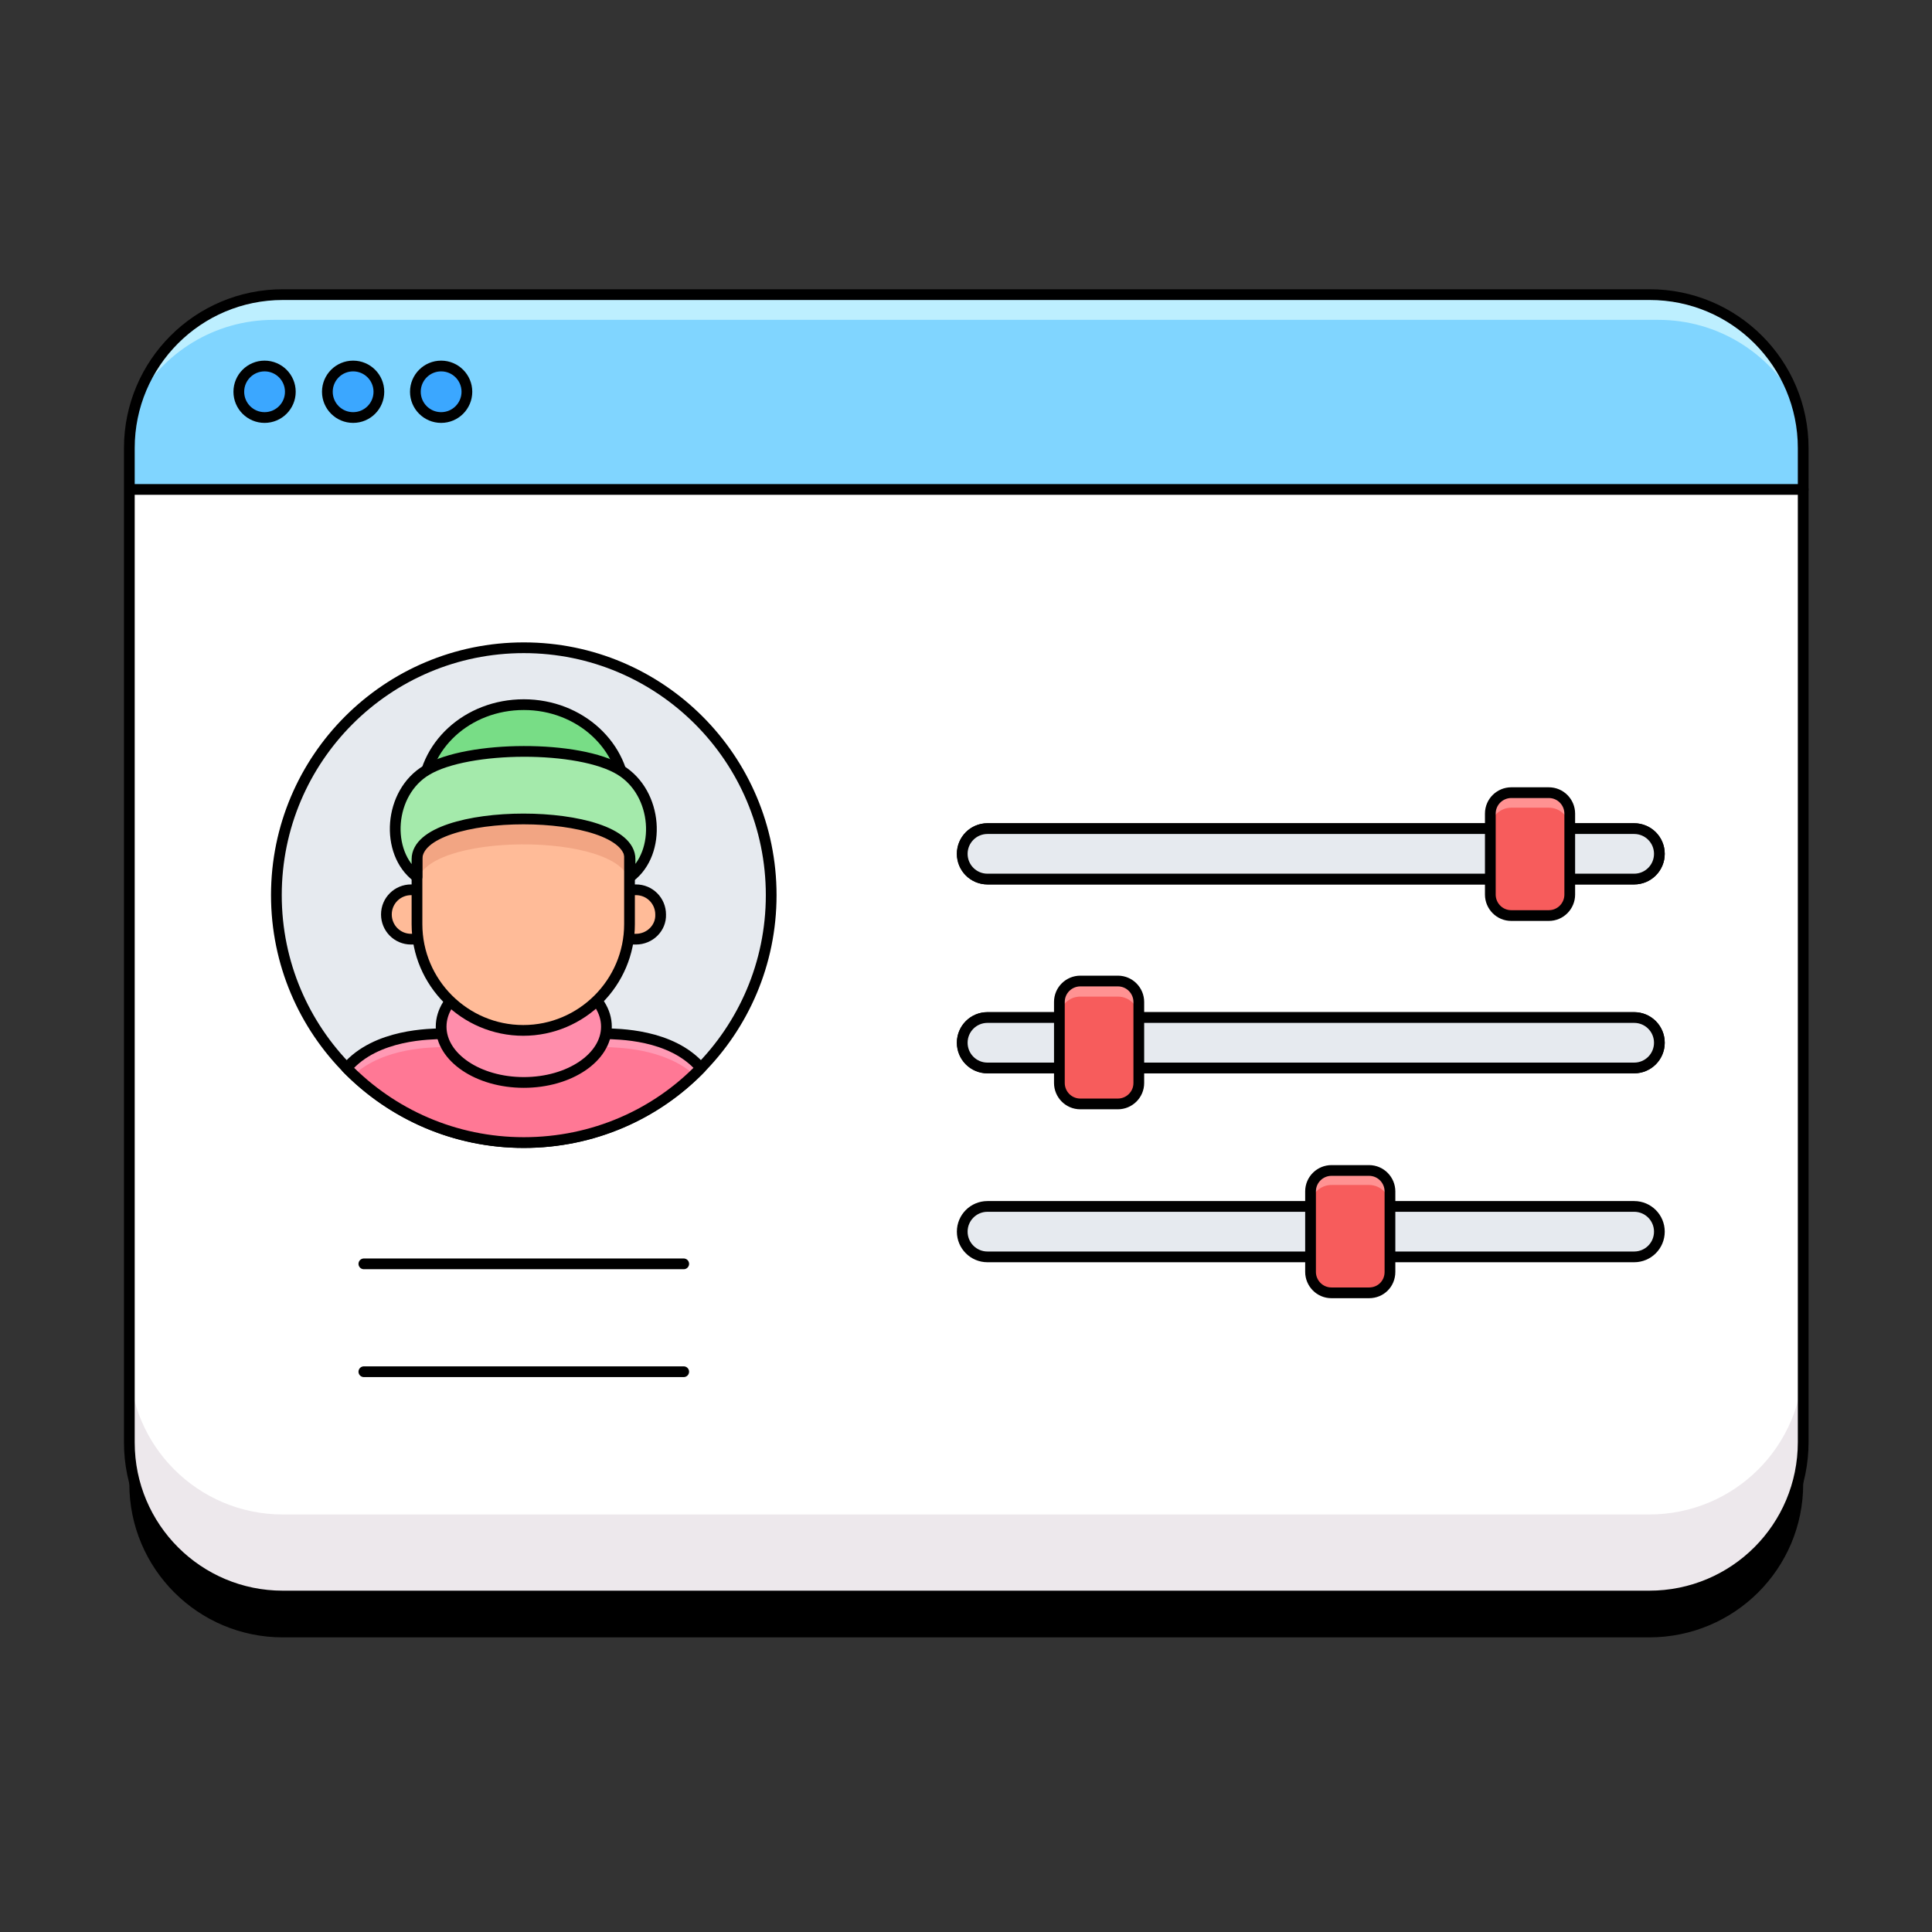 <?xml version="1.0" encoding="utf-8"?>
<!-- Generator: Adobe Illustrator 26.2.1, SVG Export Plug-In . SVG Version: 6.00 Build 0)  -->
<svg version="1.1" id="Слой_1" xmlns="http://www.w3.org/2000/svg" xmlns:xlink="http://www.w3.org/1999/xlink" width="300" height="300" x="0px" y="0px"
	 viewBox="0 0 360 360" style="enable-background:new 0 0 360 360;" xml:space="preserve">
<rect x="0" y="0" width="360" height="360" fill="#333333" stroke="none"/>
<style type="text/css">
	.st0{fill:#FFFFFF;}
	.st1{fill:#EDE8EC;}
	.st2{fill:#80D5FF;}
	.st3{fill:#BDEFFF;}
	.st4{fill:none;stroke:#000000;stroke-width:2;stroke-linecap:round;stroke-linejoin:round;stroke-miterlimit:10;}
	.st5{fill:#3BA7FF;}
	.st6{fill:none;}
	.st7{fill:#F6F8FA;}
	.st8{fill:#E6EAEF;stroke:#000000;stroke-width:2;stroke-linecap:round;stroke-linejoin:round;stroke-miterlimit:10;}
	.st9{fill:#E6EAEF;}
	.st10{fill:#FF7895;}
	.st11{fill:#FF99B4;}
	.st12{fill:#FF8DAB;}
	.st13{fill:#FFBB98;}
	.st14{fill:#F2A583;}
	.st15{fill:#78DD86;}
	.st16{fill:#F6F8FA;stroke:#000000;stroke-width:2;stroke-linecap:round;stroke-linejoin:round;stroke-miterlimit:10;}
	.st17{fill:#A4EAAB;}
	.st18{fill:#F75C5C;}
	.st19{fill:#FF9292;}
</style>
<g>
	<g>
		<g>
			<g>
				<path d="M307.3,305.1H52.7c-15.8,0-28.6-12.8-28.6-28.6V91.3c0-15.8,12.8-28.6,28.6-28.6h254.7c15.8,0,28.6,12.8,28.6,28.6
					v185.2C336,292.3,323.2,305.1,307.3,305.1z"/>
				<path class="st0" d="M307.3,297.4H52.7c-15.8,0-28.6-12.8-28.6-28.6V83.5c0-15.8,12.8-28.6,28.6-28.6h254.7
					c15.8,0,28.6,12.8,28.6,28.6v185.2C336,284.6,323.2,297.4,307.3,297.4z"/>
				<path class="st1" d="M307.3,282.2H52.7c-15.8,0-28.6-12.8-28.6-28.6v15.1c0,15.8,12.8,28.6,28.6,28.6h254.7
					c15.8,0,28.6-12.8,28.6-28.6v-15.1C336,269.4,323.2,282.2,307.3,282.2z"/>
				<path class="st2" d="M307.3,54.9H52.7C36.8,54.9,24,67.7,24,83.5v7.7h312v-7.7C336,67.7,323.2,54.9,307.3,54.9z"/>
				<path class="st3" d="M51,59.6h258c11.1,0,20.7,6.2,25.6,15.2c-3.7-11.6-14.5-19.9-27.3-19.9H52.7c-12.8,0-23.6,8.4-27.3,19.9
					C30.3,65.8,39.9,59.6,51,59.6z"/>
				<path class="st4" d="M307.3,297.4H52.7c-15.8,0-28.6-12.8-28.6-28.6V83.5c0-15.8,12.8-28.6,28.6-28.6h254.7
					c15.8,0,28.6,12.8,28.6,28.6v185.2C336,284.6,323.2,297.4,307.3,297.4z"/>
				<line class="st4" x1="24.6" y1="91.2" x2="336" y2="91.2"/>
				<g>
					<g>
						<circle class="st5" cx="49.3" cy="73" r="4.8"/>
						<circle class="st5" cx="65.8" cy="73" r="4.8"/>
						<circle class="st5" cx="82.2" cy="73" r="4.8"/>
					</g>
					<g>
						<circle class="st4" cx="49.3" cy="73" r="4.8"/>
						<circle class="st4" cx="65.8" cy="73" r="4.8"/>
						<circle class="st4" cx="82.2" cy="73" r="4.8"/>
					</g>
				</g>
			</g>
			<g>
				<line class="st4" x1="67.8" y1="235.5" x2="127.4" y2="235.5"/>
				<line class="st4" x1="67.8" y1="255.6" x2="127.4" y2="255.6"/>
			</g>
			<g>
				<g>
					<path class="st4" d="M304.5,163.8H184c-2.6,0-4.7-2.1-4.7-4.7l0,0c0-2.6,2.1-4.7,4.7-4.7h120.5c2.6,0,4.7,2.1,4.7,4.7l0,0
						C309.2,161.7,307.1,163.8,304.5,163.8z"/>
					<path class="st6" d="M288.6,170.6h-7c-2.2,0-3.9-1.8-3.9-3.9v-15.1c0-2.2,1.8-3.9,3.9-3.9h7c2.2,0,3.9,1.8,3.9,3.9v15.1
						C292.5,168.8,290.8,170.6,288.6,170.6z"/>
				</g>
				<g>
					<path class="st4" d="M304.5,199H184c-2.6,0-4.7-2.1-4.7-4.7l0,0c0-2.6,2.1-4.7,4.7-4.7h120.5c2.6,0,4.7,2.1,4.7,4.7l0,0
						C309.2,196.9,307.1,199,304.5,199z"/>
					<path class="st6" d="M208.3,205.7h-7c-2.2,0-3.9-1.8-3.9-3.9v-15.1c0-2.2,1.8-3.9,3.9-3.9h7c2.2,0,3.9,1.8,3.9,3.9v15.1
						C212.2,204,210.4,205.7,208.3,205.7z"/>
				</g>
				<g>
					<path class="st7" d="M304.5,234.2H184c-2.6,0-4.7-2.1-4.7-4.7l0,0c0-2.6,2.1-4.7,4.7-4.7h120.5c2.6,0,4.7,2.1,4.7,4.7l0,0
						C309.2,232.1,307.1,234.2,304.5,234.2z"/>
					<path class="st8" d="M304.5,163.8H184c-2.6,0-4.7-2.1-4.7-4.7l0,0c0-2.6,2.1-4.7,4.7-4.7h120.5c2.6,0,4.7,2.1,4.7,4.7l0,0
						C309.2,161.7,307.1,163.8,304.5,163.8z"/>
					<path class="st8" d="M304.5,199H184c-2.6,0-4.7-2.1-4.7-4.7l0,0c0-2.6,2.1-4.7,4.7-4.7h120.5c2.6,0,4.7,2.1,4.7,4.7l0,0
						C309.2,196.9,307.1,199,304.5,199z"/>
					<path class="st8" d="M304.5,234.2H184c-2.6,0-4.7-2.1-4.7-4.7l0,0c0-2.6,2.1-4.7,4.7-4.7h120.5c2.6,0,4.7,2.1,4.7,4.7l0,0
						C309.2,232.1,307.1,234.2,304.5,234.2z"/>
				</g>
			</g>
			<g>
				<g>
					<g>
						<circle class="st9" cx="97.6" cy="166.8" r="46.1"/>
						<circle class="st4" cx="97.6" cy="166.8" r="46.1"/>
						<path class="st10" d="M130.6,199c-5.5-6.4-15.6-6.3-17.9-6.4H82.5c-2.2,0.1-12.4,0-17.9,6.4c8.4,8.6,20.1,13.9,33,13.9
							C110.6,212.9,122.3,207.6,130.6,199z"/>
						<path class="st11" d="M82.5,195.1h30.3c2,0.1,10.9,0.1,16.6,5.2c0.4-0.4,0.8-0.8,1.3-1.2c-5.5-6.4-15.6-6.3-17.9-6.4H82.5
							c-2.2,0.1-12.4,0-17.9,6.4c0.4,0.4,0.8,0.8,1.3,1.2C71.6,195.1,80.5,195.2,82.5,195.1z"/>
						<path class="st4" d="M130.6,199c-5.5-6.4-15.6-6.3-17.9-6.4H82.5c-2.2,0.1-12.4,0-17.9,6.4c8.4,8.6,20.1,13.9,33,13.9
							C110.6,212.9,122.3,207.6,130.6,199z"/>
						<ellipse class="st12" cx="97.6" cy="191.3" rx="15.4" ry="10.4"/>
						<ellipse class="st4" cx="97.6" cy="191.3" rx="15.4" ry="10.4"/>
						<g>
							<path class="st13" d="M118.5,175H76.6c-2.6,0-4.6-2.1-4.6-4.6l0,0c0-2.6,2.1-4.6,4.6-4.6h41.9c2.6,0,4.6,2.1,4.6,4.6l0,0
								C123.2,172.9,121.1,175,118.5,175z"/>
						</g>
						<g>
							<path class="st4" d="M118.5,175H76.6c-2.6,0-4.6-2.1-4.6-4.6l0,0c0-2.6,2.1-4.6,4.6-4.6h41.9c2.6,0,4.6,2.1,4.6,4.6l0,0
								C123.2,172.9,121.1,175,118.5,175z"/>
						</g>
						<path class="st13" d="M117.3,148.6v23.6c0,10.9-8.9,19.8-19.8,19.8l0,0c-10.9,0-19.8-8.9-19.8-19.8v-23.6"/>
						<path class="st14" d="M117.3,164.5v-14.9c-0.1-0.1-0.1-0.1-0.2-0.2H78c-0.1,0.1-0.1,0.1-0.2,0.2v18.5l0,0c0,0,0-2.2,0-3.3
							C77.8,155,116.3,154.8,117.3,164.5z"/>
						<path class="st4" d="M117.3,148.6v23.6c0,10.9-8.9,19.8-19.8,19.8l0,0c-10.9,0-19.8-8.9-19.8-19.8v-23.6"/>
						<path class="st15" d="M78.7,148.6c0-9.6,8.4-17.3,18.9-17.3s18.9,7.8,18.9,17.3"/>
						<path class="st4" d="M78.7,148.6c0-9.6,8.4-17.3,18.9-17.3s18.9,7.8,18.9,17.3"/>
						<g>
							<path class="st16" d="M117.4,159.1v0.3l0,0l0,0C117.4,159.3,117.4,159.2,117.4,159.1z"/>
						</g>
						<path class="st17" d="M115.6,143.5c-7.6-4.7-28.4-4.6-36.1,0c-7.1,4.2-7.7,15.4-1.7,19.9c0,0,0-2.2,0-3.3c0-10,39.6-10,39.6,0
							v3.3C123.3,158.9,122.6,147.8,115.6,143.5z"/>
						<path class="st4" d="M115.6,143.5c-7.6-4.7-28.4-4.6-36.1,0c-7.1,4.2-7.8,15.4-1.8,19.9c0,0,0-2.2,0-3.3c0-10,39.7-10,39.7,0
							v3.3C123.3,158.9,122.6,147.8,115.6,143.5z"/>
					</g>
				</g>
			</g>
		</g>
		<path class="st18" d="M255.1,240.9h-7c-2.2,0-3.9-1.8-3.9-3.9v-15c0-2.2,1.8-3.9,3.9-3.9h7c2.2,0,3.9,1.8,3.9,3.9v15
			C259,239.2,257.3,240.9,255.1,240.9z"/>
		<path class="st18" d="M288.6,170.6h-7c-2.2,0-3.9-1.8-3.9-3.9v-15.1c0-2.2,1.8-3.9,3.9-3.9h7c2.2,0,3.9,1.8,3.9,3.9v15.1
			C292.5,168.8,290.8,170.6,288.6,170.6z"/>
		<path class="st18" d="M208.3,205.7h-7c-2.2,0-3.9-1.8-3.9-3.9v-15.1c0-2.2,1.8-3.9,3.9-3.9h7c2.2,0,3.9,1.8,3.9,3.9v15.1
			C212.2,204,210.4,205.7,208.3,205.7z"/>
		<path class="st19" d="M255.1,218h-7c-2.2,0-3.9,1.8-3.9,3.9v2.8c0-2.2,1.8-3.9,3.9-3.9h7c2.2,0,3.9,1.8,3.9,3.9V222
			C259,219.8,257.3,218,255.1,218z"/>
		<path class="st19" d="M288.6,147.7h-7c-2.2,0-3.9,1.8-3.9,3.9v2.8c0-2.2,1.8-3.9,3.9-3.9h7c2.2,0,3.9,1.8,3.9,3.9v-2.8
			C292.5,149.4,290.8,147.7,288.6,147.7z"/>
		<path class="st19" d="M208.3,182.9h-7c-2.2,0-3.9,1.8-3.9,3.9v2.8c0-2.2,1.8-3.9,3.9-3.9h7c2.2,0,3.9,1.8,3.9,3.9v-2.8
			C212.2,184.6,210.4,182.9,208.3,182.9z"/>
		<path class="st4" d="M255.1,240.9h-7c-2.2,0-3.9-1.8-3.9-3.9v-15c0-2.2,1.8-3.9,3.9-3.9h7c2.2,0,3.9,1.8,3.9,3.9v15
			C259,239.2,257.3,240.9,255.1,240.9z"/>
		<path class="st4" d="M288.6,170.6h-7c-2.2,0-3.9-1.8-3.9-3.9v-15.1c0-2.2,1.8-3.9,3.9-3.9h7c2.2,0,3.9,1.8,3.9,3.9v15.1
			C292.5,168.8,290.8,170.6,288.6,170.6z"/>
		<path class="st4" d="M208.3,205.7h-7c-2.2,0-3.9-1.8-3.9-3.9v-15.1c0-2.2,1.8-3.9,3.9-3.9h7c2.2,0,3.9,1.8,3.9,3.9v15.1
			C212.2,204,210.4,205.7,208.3,205.7z"/>
	</g>
</g>
</svg>
